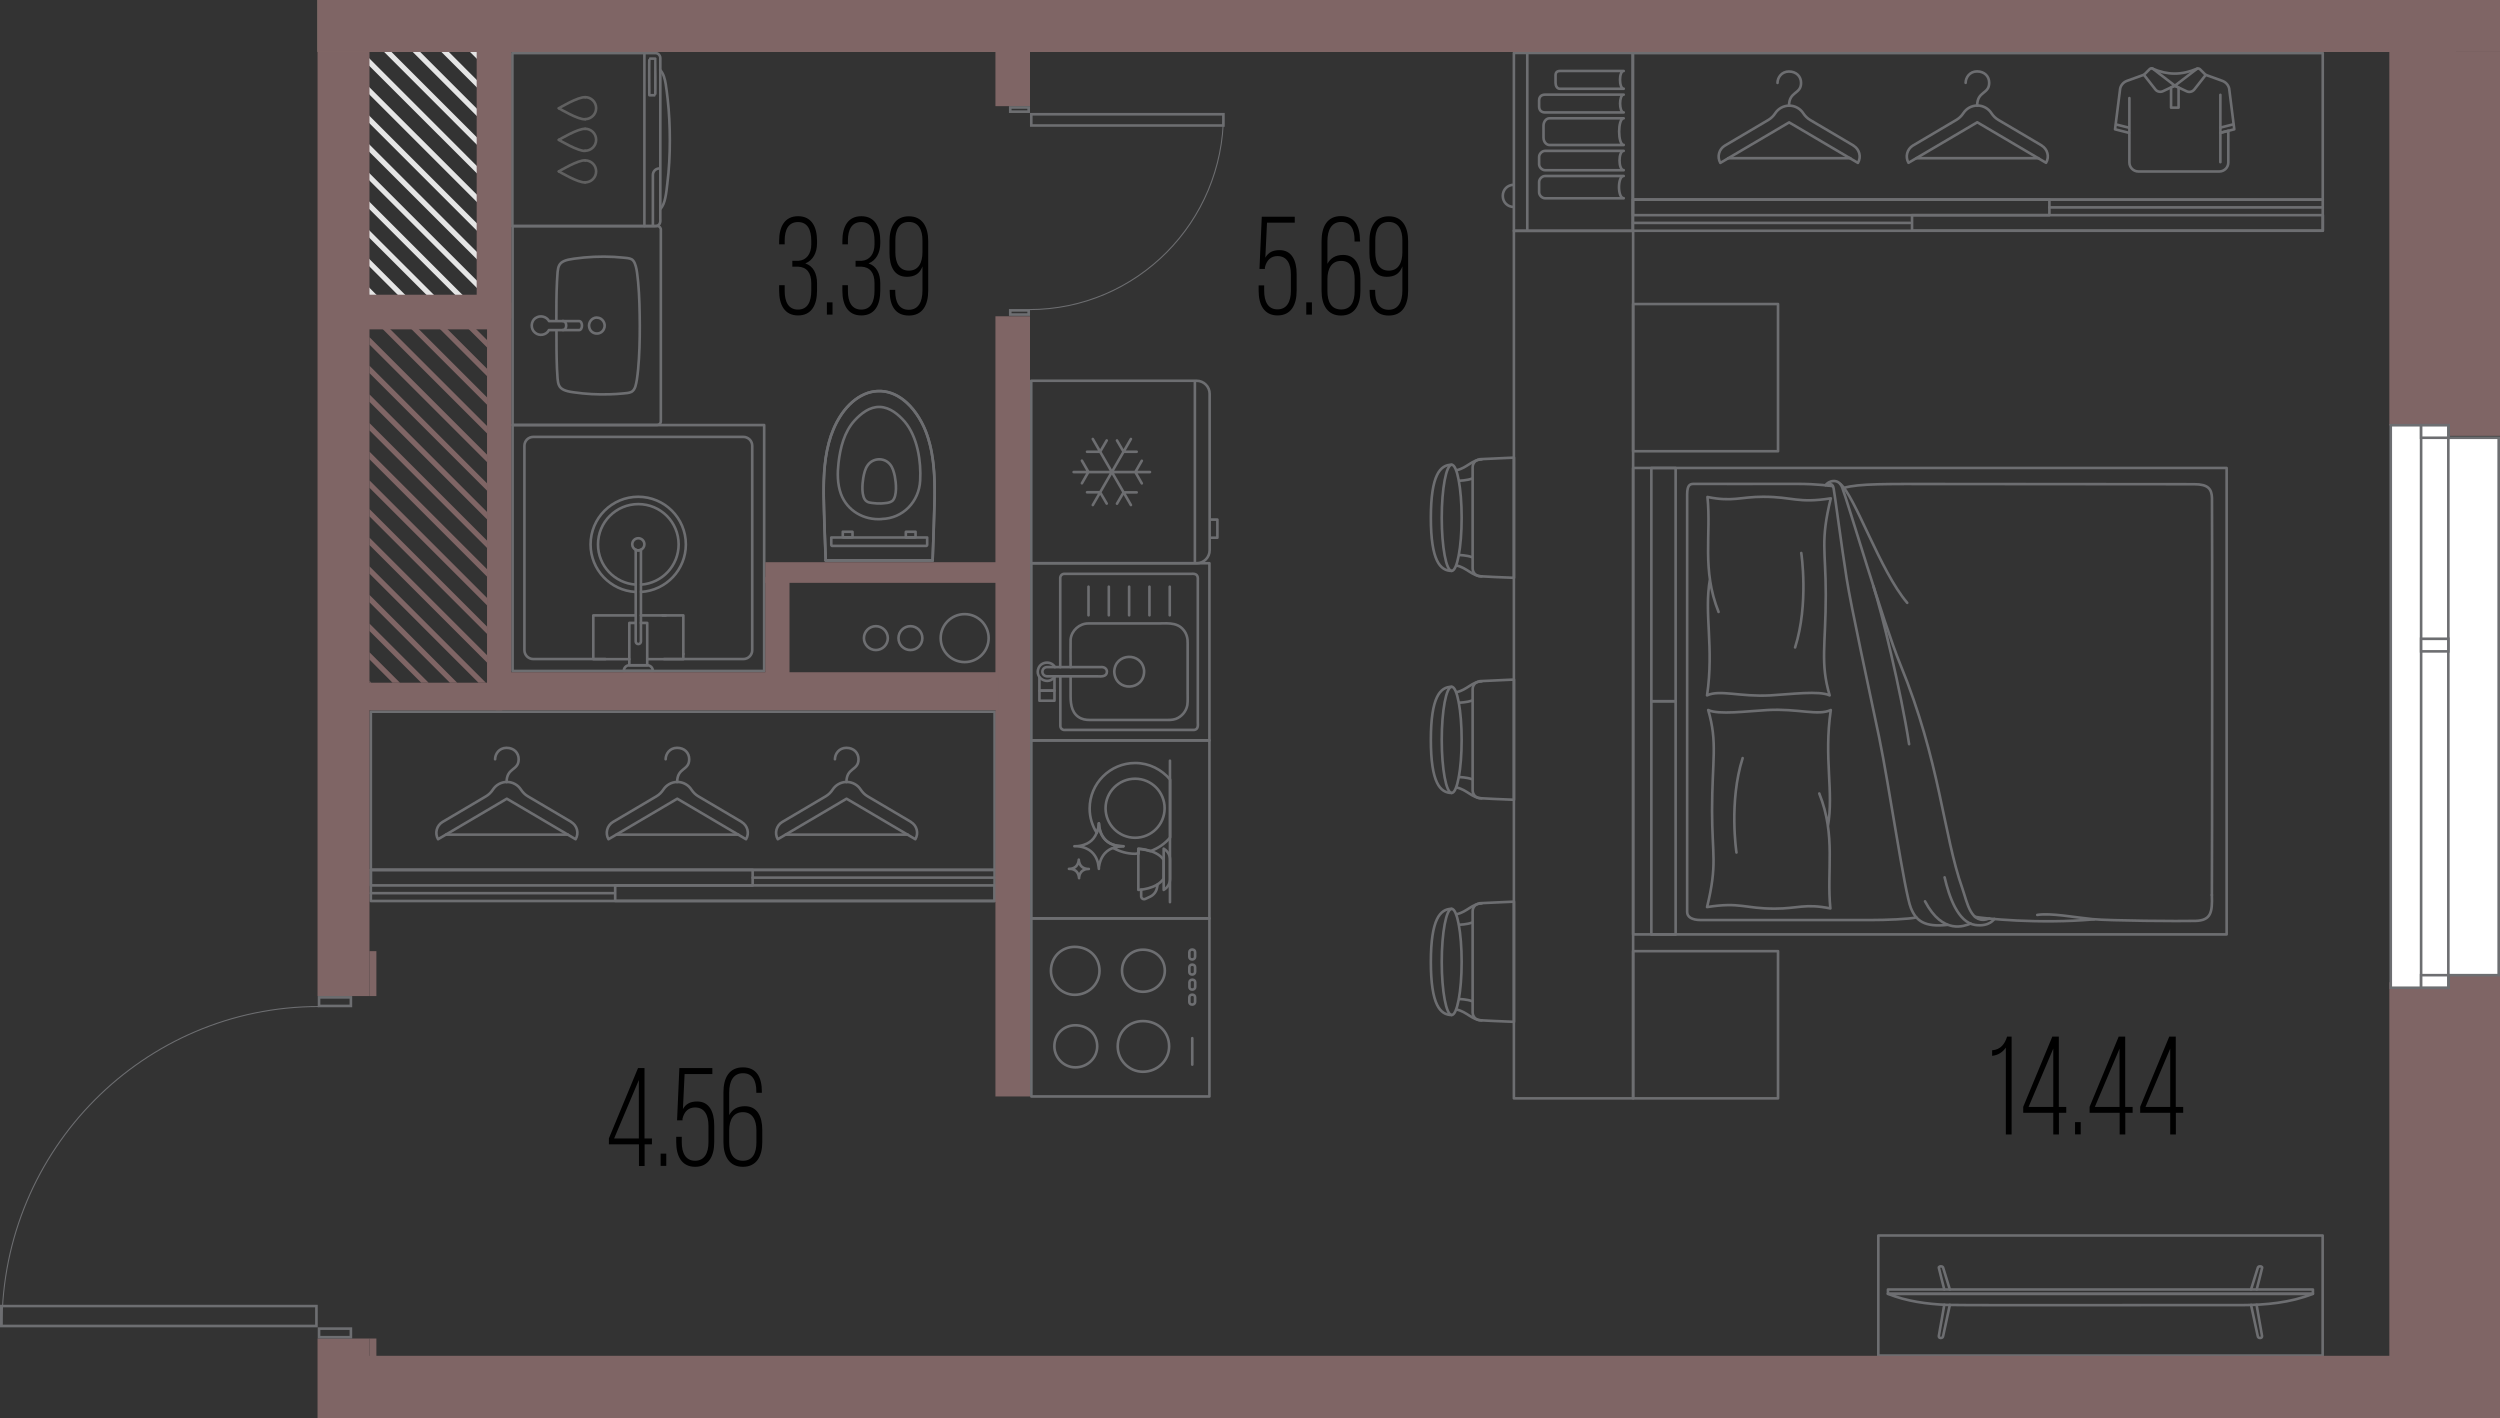 <?xml version="1.0" encoding="UTF-8"?><svg xmlns="http://www.w3.org/2000/svg" viewBox="0 0 238.79 135.45"><rect x="0" y="0" width="238.79" height="135.45" fill="#333333" stroke="none"/><defs><style>.cls-1,.cls-2{stroke-linecap:round;stroke-linejoin:round;stroke-width:.25px;}.cls-1,.cls-2,.cls-3{fill:none;}.cls-1,.cls-3{stroke:#6d6e71;}.cls-2{stroke:#606060;}.cls-4{fill:#fff;}.cls-5{fill:#7f6565;}.cls-6{fill:#e5e5e5;}.cls-7{fill:#6d6e71;}.cls-3{stroke-miterlimit:10;stroke-width:.1px;}.cls-8{fill:#84776d;}</style></defs><g id="_шахта_цвет"><polygon class="cls-5" points="35.29 65.03 35.29 65.21 35.46 65.21 35.29 65.03"/><polygon class="cls-5" points="35.29 62.3 35.29 63 37.49 65.21 38.2 65.21 35.29 62.3"/><polygon class="cls-5" points="35.29 59.56 35.29 60.27 40.23 65.21 40.94 65.21 35.29 59.56"/><polygon class="cls-5" points="35.29 56.82 35.29 57.53 42.97 65.21 43.67 65.21 35.29 56.82"/><polygon class="cls-5" points="35.29 54.09 35.29 54.79 45.7 65.21 46.41 65.21 35.29 54.09"/><polygon class="cls-5" points="35.29 51.35 35.29 52.06 46.52 63.29 46.52 62.58 35.29 51.35"/><polygon class="cls-5" points="35.29 48.62 35.29 49.32 46.52 60.55 46.52 59.85 35.29 48.62"/><polygon class="cls-5" points="35.29 45.88 35.29 46.59 46.52 57.82 46.52 57.11 35.29 45.88"/><polygon class="cls-5" points="35.29 43.14 35.29 43.85 46.52 55.08 46.52 54.37 35.29 43.14"/><polygon class="cls-5" points="35.29 40.41 35.29 41.11 46.52 52.34 46.52 51.64 35.29 40.41"/><polygon class="cls-5" points="35.29 37.67 35.29 38.38 46.52 49.61 46.52 48.9 35.29 37.67"/><polygon class="cls-5" points="35.29 34.93 35.29 35.64 46.52 46.87 46.52 46.17 35.29 34.93"/><polygon class="cls-5" points="35.29 32.2 35.29 32.91 46.52 44.14 46.52 43.43 35.29 32.2"/><polygon class="cls-5" points="36.92 31.09 36.21 31.09 46.52 41.4 46.52 40.69 36.92 31.09"/><polygon class="cls-5" points="39.65 31.09 38.95 31.09 46.52 38.66 46.52 37.96 39.65 31.09"/><polygon class="cls-5" points="42.39 31.09 41.68 31.09 46.52 35.93 46.52 35.22 42.39 31.09"/><polygon class="cls-5" points="45.13 31.09 44.42 31.09 46.52 33.19 46.52 32.48 45.13 31.09"/><polygon class="cls-6" points="34.13 26.33 34.13 27.04 35.45 28.35 36.15 28.35 34.13 26.33"/><polygon class="cls-6" points="34.13 23.59 34.13 24.3 38.18 28.35 38.89 28.35 34.13 23.59"/><polygon class="cls-6" points="34.13 20.86 34.13 21.57 40.92 28.35 41.63 28.35 34.13 20.86"/><polygon class="cls-6" points="34.13 18.12 34.13 18.83 43.66 28.35 44.36 28.35 34.13 18.12"/><polygon class="cls-6" points="34.13 15.39 34.13 16.09 46.39 28.35 47.1 28.35 34.13 15.39"/><polygon class="cls-6" points="34.13 12.65 34.13 13.36 47.68 26.9 47.68 26.19 34.13 12.65"/><polygon class="cls-6" points="34.13 9.91 34.13 10.62 47.68 24.17 47.68 23.46 34.13 9.91"/><polygon class="cls-6" points="34.13 7.18 34.13 7.88 47.68 21.43 47.68 20.72 34.13 7.18"/><polygon class="cls-6" points="34.49 4.79 34.13 4.79 34.13 5.15 47.68 18.69 47.68 17.99 34.49 4.79"/><polygon class="cls-6" points="37.22 4.79 36.52 4.79 47.68 15.96 47.68 15.25 37.22 4.79"/><polygon class="cls-6" points="39.96 4.79 39.25 4.79 47.68 13.22 47.68 12.51 39.96 4.79"/><polygon class="cls-6" points="42.7 4.79 41.99 4.79 47.68 10.49 47.68 9.78 42.7 4.79"/><polygon class="cls-6" points="45.43 4.79 44.72 4.79 47.68 7.75 47.68 7.04 45.43 4.79"/><polygon class="cls-6" points="47.68 5.01 47.68 4.79 47.46 4.79 47.68 5.01"/></g><g id="_водоотвод"><circle class="cls-1" cx="92.14" cy="60.95" r="2.29"/><circle class="cls-1" cx="86.96" cy="60.95" r="1.14"/><circle class="cls-1" cx="83.66" cy="60.95" r="1.14"/></g><g id="_мебель"><rect class="cls-1" x="155.99" y="44.7" width="56.69" height="44.55"/><rect class="cls-1" x="147.75" y="54.68" width="22.28" height="2.32" transform="translate(214.73 -103.05) rotate(90)"/><rect class="cls-1" x="147.75" y="76.96" width="22.28" height="2.32" transform="translate(237.01 -80.77) rotate(90)"/><path class="cls-1" d="M175.07,46.44s-1.4-.23-3.52-.22-9.39,0-9.72,0-.68,0-.68,1c0,1,0,39.44,0,39.89s.41.77,1.32.77,13.24,0,16.15,0c1.57,0,3.73-.09,4.41-.25"/><path class="cls-1" d="M174.63,46.38c.23-.25.42-.13.51.27s.79,5.77,1.24,8.58c.44,2.81,2.13,10.5,3.1,15.16.97,4.66,2.43,14.84,3.04,16.34.49,1.22,1.29,1.85,3.49,1.61"/><path class="cls-1" d="M183.87,86.09c1.72,3.27,3.83,2.33,4.35,2.13"/><path class="cls-1" d="M185.74,83.8c.43,1.82,1.26,4.31,2.93,4.55,1.37.19,1.82-.58,1.82-.58"/><path class="cls-1" d="M174.38,46.35c.2-.39,1.21-.75,1.57.19.57,1.46,3.93,12.95,5.55,16.9,3.83,9.34,4.09,16.2,5.95,21.46.44,1.25.79,3.52,2.57,2.83"/><path class="cls-1" d="M188.64,87.57c.72.15,6.14.72,11.38.24"/><path class="cls-1" d="M194.59,87.39c1.29-.21,3.59.24,5.26.4,1.67.16,8.42.21,9.87.17,1.45-.05,1.61-.79,1.55-2.47"/><path class="cls-1" d="M211.27,85.49c.03-1.96.04-37.07.01-37.92s-.34-1.32-1.7-1.32c-.9,0-14.66-.02-24.33-.02-4.99,0-7.71-.05-9.12.37"/><path class="cls-1" d="M175.77,46.22c1.41,1.12,3.79,8.29,6.4,11.36"/><path class="cls-1" d="M178.94,55.99c.76,2.34,2.64,10.05,3.41,15.09"/><path class="cls-1" d="M163.33,55.31c-.59,3.32.4,6.46-.28,11.11,1.21-.57,3.18.16,6.05,0,1.96-.11,4.69-.47,5.66,0-.92-3.13-.37-4.76-.37-9.64,0-4.22-.53-5.07.48-9.18-3.18.5-3.57-.15-6.47-.15-2.18,0-2.89.51-5.31.02.37,3.6-.56,6.92,1.06,10.98"/><path class="cls-1" d="M172.05,52.82s.74,4.85-.59,9.02"/><path class="cls-1" d="M174.59,78.93c.59-3.32-.4-6.46.28-11.11-1.21.57-3.18-.16-6.05,0-1.96.11-4.69.47-5.66,0,.92,3.13.37,4.76.37,9.64,0,4.22.53,5.07-.48,9.18,3.18-.5,3.57.15,6.47.15,2.18,0,2.89-.51,5.31-.02-.37-3.6.56-6.92-1.06-10.98"/><path class="cls-1" d="M165.86,81.43s-.74-4.85.59-9.02"/><rect class="cls-1" x="155.99" y="29.05" width="13.84" height="14.06" transform="translate(325.82 72.15) rotate(180)"/><rect class="cls-1" x="155.99" y="90.85" width="13.84" height="14.06" transform="translate(325.82 195.76) rotate(-180)"/><polygon class="cls-1" points="155.99 79.49 155.99 77.29 155.99 49.67 155.99 47.16 155.99 22.05 144.6 22.05 144.6 47.16 144.6 49.67 144.6 77.29 144.6 79.49 144.6 104.91 155.99 104.91 155.99 79.49"/><ellipse class="cls-1" cx="138.66" cy="49.46" rx=".95" ry="5.07"/><path class="cls-1" d="M138.66,54.53c-1.1,0-1.99-.97-1.99-5.07,0-4.1.89-5.07,1.99-5.07"/><path class="cls-1" d="M141.52,55.05c-.93-.04-1.39-.81-2.38-1.03"/><path class="cls-1" d="M139.37,53.01s.77.03,1.2.2"/><path class="cls-1" d="M141.52,43.88c-.93.04-1.39.81-2.38,1.03"/><path class="cls-1" d="M139.37,45.92s.77-.03,1.2-.2"/><path class="cls-1" d="M141.35,43.88c-.39.02-.69.35-.69.76v2.72s0,4.2,0,4.2v2.72c0,.4.3.74.69.76.68.04,1.84.1,3.26.15v-11.48c-1.42.06-2.58.11-3.26.15Z"/><ellipse class="cls-1" cx="138.66" cy="70.67" rx=".95" ry="5.07"/><path class="cls-1" d="M138.66,75.74c-1.1,0-1.99-.97-1.99-5.07,0-4.1.89-5.07,1.99-5.07"/><path class="cls-1" d="M141.52,76.25c-.93-.04-1.39-.81-2.38-1.03"/><path class="cls-1" d="M139.37,74.22s.77.03,1.2.2"/><path class="cls-1" d="M141.52,65.08c-.93.04-1.39.81-2.38,1.03"/><path class="cls-1" d="M139.37,67.12s.77-.03,1.2-.2"/><path class="cls-1" d="M141.35,65.08c-.39.02-.69.35-.69.76v2.72s0,4.2,0,4.2v2.72c0,.4.3.74.69.76.68.04,1.84.1,3.26.15v-11.48c-1.42.06-2.58.11-3.26.15Z"/><ellipse class="cls-1" cx="138.66" cy="91.88" rx=".95" ry="5.07"/><path class="cls-1" d="M138.66,96.95c-1.1,0-1.99-.97-1.99-5.07,0-4.1.89-5.07,1.99-5.07"/><path class="cls-1" d="M141.52,97.46c-.93-.04-1.39-.81-2.38-1.03"/><path class="cls-1" d="M139.37,95.42s.77.03,1.2.2"/><path class="cls-1" d="M141.52,86.29c-.93.04-1.39.81-2.38,1.03"/><path class="cls-1" d="M139.37,88.33s.77-.03,1.2-.2"/><path class="cls-1" d="M141.35,86.29c-.39.02-.69.35-.69.76v2.72s0,4.2,0,4.2v2.72c0,.4.3.74.69.76.68.04,1.84.1,3.26.15v-11.48c-1.42.06-2.58.11-3.26.15Z"/><path class="cls-1" d="M114.13,53.8v-17.43s0,17.43,0,17.43ZM114.3,36.37c.68,0,1.24.56,1.24,1.24v14.95c0,.68-.56,1.24-1.24,1.24h-15.8s0-17.43,0-17.43h15.8ZM115.58,49.63h.7s0,1.73,0,1.73h-.7M109.84,45.09h-7.29M103.34,44l.62,1.08-.62,1.08M109.06,46.17l-.62-1.08.62-1.08M108.02,48.24l-3.64-6.31M105.71,42.07l-.63,1.08h-1.25M106.69,48.11l.63-1.08h1.25M104.38,48.24l3.64-6.31M108.57,43.15h-1.25s-.63-1.08-.63-1.08M103.83,47.02h1.25s.63,1.08.63,1.08"/><path class="cls-1" d="M115.52,87.72h-17.01s0,17.01,0,17.01h17.01s0-17.01,0-17.01ZM102.71,97.93c1.18,0,2.09.82,2.09,2.01,0,1.1-.91,2.01-2.09,2.01-1.09,0-2-.91-2-2.01,0-1.19.91-2.01,2-2.01ZM109.17,90.71c1.18,0,2.09.82,2.09,2.01,0,1.1-.91,2.01-2.09,2.01-1.09,0-2-.91-2-2.01,0-1.19.91-2.01,2-2.01ZM102.65,90.44c1.34,0,2.37.94,2.37,2.29,0,1.25-1.03,2.29-2.37,2.29-1.24,0-2.27-1.04-2.27-2.29,0-1.35,1.03-2.29,2.27-2.29ZM109.16,97.53c1.42,0,2.51.99,2.51,2.42,0,1.32-1.09,2.42-2.51,2.42-1.31,0-2.4-1.1-2.4-2.42,0-1.43,1.09-2.42,2.4-2.42Z"/><rect class="cls-1" x="113.41" y="90.9" width=".94" height=".55" rx=".24" ry=".24" transform="translate(205.05 -22.71) rotate(90)"/><rect class="cls-1" x="113.41" y="92.34" width=".94" height=".55" rx=".24" ry=".24" transform="translate(206.49 -21.27) rotate(90)"/><rect class="cls-1" x="113.41" y="93.77" width=".94" height=".55" rx=".24" ry=".24" transform="translate(207.93 -19.83) rotate(90)"/><rect class="cls-1" x="113.41" y="95.21" width=".94" height=".55" rx=".24" ry=".24" transform="translate(209.36 -18.4) rotate(90)"/><line class="cls-1" x1="113.88" y1="99.16" x2="113.88" y2="101.69"/><rect class="cls-1" x="98.51" y="70.73" width="17.01" height="17.01" transform="translate(186.25 -27.79) rotate(90)"/><circle class="cls-1" cx="108.42" cy="77.2" r="2.82"/><path class="cls-1" d="M104,83s0,0,0,0c0,0,0,0-.01,0-.01,0-.02,0-.03,0-.05,0-.09,0-.14.01-.09,0-.18.03-.26.07-.14.06-.25.15-.33.27-.09.12-.14.27-.16.43,0,.02,0,.04,0,.06,0,.02,0,.03,0,.04,0,0,0,0,0,0,0,0-.02-.14-.03-.21-.03-.11-.07-.22-.13-.31-.08-.13-.19-.22-.34-.29-.11-.05-.22-.08-.35-.08-.02,0-.04,0-.06,0-.02,0-.04,0-.06,0,0,0,0,0,0,0,0,0,0,0,0,0,0,0,0,0,0,0,0,0,0,0,0,0,.01,0,.03,0,.04,0h0c.13,0,.24-.02.34-.06.15-.05.26-.13.35-.24.12-.15.19-.34.21-.55,0,0,0,0,0-.01,0,0,0-.02,0-.02,0,0,0,0,0,0,0,0,0,0,0,0,0,.11.02.2.05.29.03.1.08.2.14.28.13.16.3.26.52.3.05,0,.1.01.15.02.02,0,.05,0,.07,0,0,0,.01,0,.02,0,0,0,0,0,0,0Z"/><line class="cls-1" x1="111.75" y1="72.66" x2="111.75" y2="86.17"/><path class="cls-1" d="M108.73,81.51c-.11,0-.2.04-.31.04-.76,0-1.46-.21-2.08-.55.17-.06.34-.12.52-.14.11-.01.23-.02.34-.03.03,0,.06,0,.08,0,.02,0,.03,0,.03,0,0,0,0,0,0,0,0,0,0,0,0,0-.01,0-.03,0-.05,0-.06,0-.11,0-.17-.01-.12,0-.25-.02-.37-.04-.55-.09-.98-.34-1.28-.73-.15-.2-.27-.42-.35-.68-.07-.21-.11-.44-.12-.7,0,0,0-.01,0-.02,0,0,0,0-.01,0,0,0,0,.04,0,.06,0,0,0,.02,0,.03-.02.29-.09.56-.2.81-.43-.67-.68-1.47-.68-2.32,0-2.4,1.95-4.35,4.35-4.35,1.35,0,2.54.63,3.34,1.59v5.52c-.5.6-1.16,1.05-1.9,1.31-.59-.19-1.12-.21-1.12-.21v.45Z"/><path class="cls-1" d="M104.89,82.49c-.06-.27-.17-.53-.31-.75-.2-.31-.48-.55-.82-.7-.26-.12-.54-.18-.86-.21-.05,0-.1,0-.14,0-.04,0-.09,0-.14,0,0,0,0,0,0,0,0,0,0,0,0,0,0,0,0,0,0,0,0,0,0,0,0,0,.03,0,.07,0,.11,0h0c.31,0,.58-.06.84-.15.36-.12.65-.32.87-.59.13-.16.23-.35.31-.54.1-.25.18-.51.2-.81,0,0,0-.02,0-.03,0-.02,0-.06,0-.06,0,0,.01,0,.01,0,0,0,0,0,0,.02.01.26.05.49.12.7.08.26.2.49.35.68.31.39.74.64,1.28.73.12.02.25.03.37.04.06,0,.11,0,.17.01.02,0,.03,0,.05,0,0,0,0,0,0,0,0,0,0,0,0,0,0,0-.01,0-.03,0-.03,0-.06,0-.08,0-.11,0-.23.01-.34.03-.18.02-.35.08-.52.14-.04.02-.08.02-.13.03-.34.15-.62.37-.82.66-.21.3-.34.65-.4,1.04,0,.05-.01.1-.02.15,0,.04,0,.07,0,.11,0,0,0,0,0,0,0,0-.04-.34-.08-.51Z"/><path class="cls-1" d="M108.73,81.51v-.45s.53.02,1.12.21c.48.15,1,.41,1.3.87v1.77c-.66,1.03-2.42,1.09-2.42,1.09v-3.49Z"/><path class="cls-1" d="M111.15,83.92v-1.77s0-1.09,0-1.09l.1.07c.32.22.51.59.51.98v1.84c0,.39-.19.76-.51.98l-.1.07v-1.09Z"/><path class="cls-1" d="M109,84.98v.63c0,.2.21.34.4.25l.45-.21c.36-.17.61-.5.67-.89l.05-.28"/><rect class="cls-1" x="98.51" y="53.8" width="17.01" height="16.92"/><g id="AG-DETAILS"><g id="POLYLINE"><path class="cls-1" d="M106.43,64.16c.05-1.82,2.66-1.92,2.85-.11.07,1.96-2.77,2.07-2.85.11Z"/></g></g><g id="POLYLINE-2"><line class="cls-1" x1="107.85" y1="58.77" x2="107.85" y2="56.04"/></g><g id="POLYLINE-3"><line class="cls-1" x1="103.97" y1="58.77" x2="103.97" y2="56.04"/></g><g id="POLYLINE-4"><line class="cls-1" x1="105.91" y1="58.77" x2="105.91" y2="56.04"/></g><g id="POLYLINE-5"><line class="cls-1" x1="109.79" y1="58.77" x2="109.79" y2="56.04"/></g><g id="POLYLINE-6"><line class="cls-1" x1="111.73" y1="58.77" x2="111.73" y2="56.04"/></g><g id="POLYLINE-7"><path class="cls-1" d="M105.73,64.16c0-.33-.31-.48-.61-.44-.58,0-4.87,0-5.05,0-.61-.04-.7.8-.09.88.81,0,3.97,0,4.85,0,.35.02.89.05.9-.44Z"/></g><g id="POLYLINE-8"><path class="cls-1" d="M100.76,64.6c-.58.95-2.01.2-1.55-.82.28-.62,1.23-.66,1.55-.06"/></g><g id="POLYLINE-9"><path class="cls-1" d="M102.26,63.72c0-.89-.02-1.74,0-2.64.08-.86.86-1.55,1.72-1.53.43,0,.86,0,1.29,0,.84,0,1.68,0,2.52,0,.84,0,1.69,0,2.53,0,.94.03,2.08-.22,2.74.64.29.35.4.82.38,1.27,0,.69,0,1.37,0,2.06,0,.85,0,1.7,0,2.56-.01.43.03.85-.03,1.27-.11.6-.54,1.11-1.11,1.32-.35.12-.73.1-1.09.1-.71,0-1.42,0-2.13,0-1.57,0-3.13,0-4.7,0-.39,0-.76.01-1.12-.15-.84-.37-1-1.25-1-2.1,0-.64,0-1.27,0-1.9"/></g><g id="POLYLINE-10"><path class="cls-1" d="M101.28,64.61c0,1.13,0,2.25,0,3.39,0,.45,0,.89,0,1.34,0,.24.22.42.45.38,4.11,0,8.23,0,12.34,0,.38-.05.36-.43.34-.73,0-.35,0-13.27,0-13.57.04-.48-.14-.65-.63-.61-.39,0-.79,0-1.18,0-1.38,0-2.77,0-4.15,0-1.49,0-2.98,0-4.47,0-.77,0-1.54,0-2.31,0-.24,0-.4.18-.4.41,0,.26,0,8.33,0,8.5"/></g><rect class="cls-1" x="99.28" y="65.97" width="1.44" height=".96"/><polyline class="cls-1" points="100.72 64.7 100.72 65.97 99.28 65.97 99.28 64.7"/><g id="POLYLINE-11"><line class="cls-1" x1="89.08" y1="53.53" x2="78.87" y2="53.53"/></g><g id="POLYLINE-12"><path class="cls-1" d="M84.17,48.09c.37-.04.79-.02,1.09-.27.45-.47.33-1.72.21-2.33-.09-.41-.2-.84-.47-1.15-.56-.67-1.64-.61-2.13.11-.24.34-.34.78-.41,1.18-.1.59-.22,1.87.31,2.25.15.11.34.14.52.16.3.04.59.06.89.05Z"/></g><g id="POLYLINE-13"><path class="cls-1" d="M84.22,49.57c2.03-.05,3.56-1.65,3.67-3.66.11-1.84-.26-4.19-1.47-5.63-.61-.7-1.41-1.37-2.37-1.41-.97-.04-1.79.61-2.42,1.29-1,1.1-1.37,2.61-1.54,4.06-.11.98-.11,2.01.23,2.95.6,1.63,2.2,2.53,3.9,2.41Z"/></g><g id="POLYLINE-14"><path class="cls-1" d="M89.08,53.53c.07-2.02.15-4.05.19-6.07.02-1.9-.06-3.85-.64-5.67-.73-2.42-2.91-5.14-5.72-4.27-1.81.63-2.96,2.4-3.55,4.14-.62,1.85-.7,3.82-.68,5.76.04,2.03.12,4.08.19,6.1,3.4.02,6.81,0,10.21,0Z"/></g><g id="POLYLINE-15"><path class="cls-1" d="M89.08,53.53c.06-1.92.15-3.84.19-5.76.04-2.38-.04-4.86-1.05-7.05-2.44-5.09-7.13-4.1-8.85.89-.6,1.77-.71,3.67-.7,5.52.02,2.13.13,4.26.2,6.39"/></g><g id="POLYLINE-16"><line class="cls-1" x1="78.87" y1="53.53" x2="89.08" y2="53.53"/></g><path class="cls-1" d="M79.46,52.14h9.03s.07-.03.07-.08v-.72s-9.16,0-9.16,0v.72s.03.08.07.08Z"/><g id="POLYLINE-17"><path class="cls-1" d="M80.5,50.79c.3,0,.61,0,.91,0,.02,0,.01,0,.02.02,0,.12,0,.25,0,.38,0,.03.01.12,0,.14-.02.02-.13,0-.16,0h-.73s-.03,0-.04-.01c0-.18,0-.36,0-.53Z"/></g><g id="POLYLINE-18"><path class="cls-1" d="M87.45,50.79c-.3,0-.61,0-.91,0-.02,0-.01,0-.02.02,0,.12,0,.25,0,.38,0,.03-.01.12,0,.14.02.02.13,0,.16,0h.73s.03,0,.04-.01c0-.18,0-.36,0-.53Z"/></g><rect class="cls-1" x="155.98" y="19.07" width="65.88" height="2.97"/><rect class="cls-1" x="155.98" y="5.07" width="65.88" height="14"/><path class="cls-1" d="M195.75,19.81h26.11s-26.11,0-26.11,0Z"/><path class="cls-1" d="M155.98,21.29h26.47s-26.47,0-26.47,0Z"/><rect class="cls-1" x="182.63" y="20.55" width="39.24" height="1.48"/><rect class="cls-1" x="155.98" y="19.07" width="39.77" height="1.48"/><path class="cls-1" d="M203.39,9.37v6.15c0,.47.38.86.86.86h7.73c.47,0,.86-.38.86-.86v-3.03s-.75.19-.75.19"/><path class="cls-1" d="M210.68,7.15l1.58.57c.33.12.58.39.66.73l.49,3.9-1.33.34"/><path class="cls-1" d="M204.75,7.15l-1.58.57c-.33.12-.58.39-.66.73l-.49,3.9,1.33.34"/><line class="cls-1" x1="212.08" y1="15.49" x2="212.08" y2="9.06"/><path class="cls-1" d="M209.83,6.58l-2.1,1.61,1.13.53c.25.12.55.05.73-.17l1.09-1.39-.55-.55c-.08-.08-.21-.09-.3-.02Z"/><path class="cls-1" d="M205.33,6.6l-.55.55,1.09,1.39c.17.22.47.29.73.17l1.13-.53-2.09-1.61c-.09-.07-.22-.06-.3.02Z"/><path class="cls-1" d="M205.58,6.55c1.46.63,2.75.65,4.3,0"/><polygon class="cls-1" points="208.09 10.28 207.37 10.28 207.37 8.35 207.73 8.19 208.09 8.36 208.09 10.28"/><line class="cls-1" x1="213.26" y1="11.89" x2="212.08" y2="12.19"/><line class="cls-1" x1="202.13" y1="11.89" x2="203.32" y2="12.19"/><path class="cls-1" d="M169.78,7.92c0-.5.38-1.09,1.09-1.09s1.16.47,1.16,1.09c0,1.1-1.15.78-1.15,2.18"/><path class="cls-1" d="M177.05,13.91l-4.15-2.45c-.27-.16-.49-.38-.66-.64-.28-.44-.78-.73-1.34-.73s-1.05.29-1.34.73c-.17.26-.39.48-.66.64l-4.15,2.45c-.57.34-.76,1.08-.43,1.65l6.57-3.87,6.57,3.87h0c.34-.57.15-1.31-.43-1.65Z"/><line class="cls-1" x1="176.73" y1="15.11" x2="165.08" y2="15.11"/><path class="cls-1" d="M187.75,7.91c0-.5.38-1.09,1.09-1.09s1.16.47,1.16,1.09c0,1.1-1.15.78-1.15,2.18"/><path class="cls-1" d="M195.02,13.9l-4.15-2.45c-.27-.16-.49-.38-.66-.64-.28-.44-.78-.73-1.34-.73s-1.05.29-1.34.73c-.17.26-.39.48-.66.64l-4.15,2.45c-.57.34-.76,1.08-.43,1.65l6.57-3.87,6.57,3.87h0c.34-.57.15-1.31-.43-1.65Z"/><line class="cls-1" x1="194.7" y1="15.11" x2="183.05" y2="15.11"/><path class="cls-1" d="M221.85,129.48h-42.44s0-11.47,0-11.47h42.44s0,11.47,0,11.47Z"/><g id="AG-DIGITAL"><g id="POLYLINE-20"><polygon class="cls-1" points="180.33 123.58 180.33 123.17 220.92 123.17 220.92 123.58 180.33 123.58"/></g><g id="POLYLINE-21"><path class="cls-1" d="M214.09,124.66c2.31-.01,4.67-.22,6.83-1.08-8.49,0-32.03,0-40.6,0,1.8.72,3.74.98,5.67,1.06,3.09.06,25,0,28.1.02Z"/></g><g id="POLYLINE-22"><path class="cls-1" d="M215.01,124.64c.21.97.41,1.92.62,2.88.02.1.03.22.14.26.14.06.31,0,.29-.18-.07-.47-.17-.94-.25-1.42-.09-.52-.18-1.03-.27-1.55"/></g><g id="POLYLINE-23"><path class="cls-1" d="M215.01,123.17c.21-.67.41-1.32.62-1.99.02-.07.03-.17.14-.21.14-.04.33,0,.3.13-.16.69-.35,1.38-.52,2.07"/></g><g id="POLYLINE-24"><path class="cls-1" d="M186.24,123.17c-.2-.67-.41-1.32-.61-1.99-.02-.07-.03-.17-.14-.21-.14-.04-.33,0-.3.13.16.69.35,1.38.52,2.07"/></g><g id="POLYLINE-25"><path class="cls-1" d="M186.24,124.64c-.21.97-.41,1.92-.62,2.88-.02.1-.03.22-.14.26-.14.06-.31,0-.29-.18.07-.47.17-.94.25-1.42.09-.52.18-1.03.27-1.55"/></g></g><path class="cls-1" d="M155.09,18.94h-7.51c-.28,0-.57-.28-.57-.57v-.99c0-.28.28-.57.57-.57h7.51c-.6,0-.6,2.12,0,2.12ZM155.09,16.26h-7.51c-.28,0-.57-.28-.57-.57v-.71c0-.28.28-.57.57-.57h7.51c-.53,0-.53,1.84,0,1.84ZM155.09,13.85h-7.09c-.28,0-.57-.28-.57-.71v-1.13c0-.42.28-.71.57-.71h7.09c-.58,0-.58,2.54,0,2.54ZM155.09,10.74h-7.51c-.28,0-.57-.14-.57-.57v-.57c0-.42.28-.56.57-.56h7.51c-.46,0-.46,1.7,0,1.7ZM155.09,8.48h-6.09c-.28,0-.42-.28-.42-.57v-.71c0-.28.14-.42.42-.42h6.09c-.47,0-.47,1.69,0,1.69ZM144.6,22.05V5.06s1.28,0,1.28,0v16.99s-1.28,0-1.28,0ZM145.88,22.05V5.06s10.06,0,10.06,0v16.99s-10.06,0-10.06,0ZM144.6,17.65c-.61,0-1.06.46-1.06,1.06,0,.61.46,1.06,1.06,1.06v-2.13Z"/><rect class="cls-1" x="35.42" y="83.09" width="59.58" height="2.97"/><rect class="cls-1" x="35.42" y="67.98" width="59.58" height="15.11"/><path class="cls-1" d="M71.89,83.83h23.11s-23.11,0-23.11,0Z"/><path class="cls-1" d="M35.42,85.31h23.18s-23.18,0-23.18,0Z"/><rect class="cls-1" x="58.76" y="84.57" width="36.24" height="1.48"/><rect class="cls-1" x="35.42" y="83.09" width="36.47" height="1.48"/><path class="cls-1" d="M47.29,72.52c0-.5.38-1.09,1.09-1.09s1.16.47,1.16,1.09c0,1.1-1.15.78-1.15,2.18"/><path class="cls-1" d="M54.57,78.51l-4.15-2.45c-.27-.16-.49-.38-.66-.64-.28-.44-.78-.73-1.34-.73s-1.05.29-1.34.73c-.17.26-.39.48-.66.64l-4.15,2.45c-.57.34-.76,1.08-.43,1.65l6.57-3.87,6.57,3.87h0c.34-.57.15-1.31-.43-1.65Z"/><line class="cls-1" x1="54.24" y1="79.72" x2="42.59" y2="79.72"/><path class="cls-1" d="M63.58,72.52c0-.5.38-1.09,1.09-1.09s1.16.47,1.16,1.09c0,1.1-1.15.78-1.15,2.18"/><path class="cls-1" d="M70.85,78.51l-4.15-2.45c-.27-.16-.49-.38-.66-.64-.28-.44-.78-.73-1.34-.73s-1.05.29-1.34.73c-.17.26-.39.48-.66.64l-4.15,2.45c-.57.34-.76,1.08-.43,1.65l6.57-3.87,6.57,3.87h0c.34-.57.15-1.31-.43-1.65Z"/><line class="cls-1" x1="70.52" y1="79.72" x2="58.88" y2="79.72"/><path class="cls-1" d="M79.75,72.52c0-.5.38-1.09,1.09-1.09s1.16.47,1.16,1.09c0,1.1-1.15.78-1.15,2.18"/><path class="cls-1" d="M87.02,78.51l-4.15-2.45c-.27-.16-.49-.38-.66-.64-.28-.44-.78-.73-1.34-.73s-1.05.29-1.34.73c-.17.26-.39.48-.66.64l-4.15,2.45c-.57.34-.76,1.08-.43,1.65l6.57-3.87,6.57,3.87h0c.34-.57.15-1.31-.43-1.65Z"/><line class="cls-1" x1="86.7" y1="79.72" x2="75.05" y2="79.72"/><g id="AG-FIXTURE"><g id="POLYLINE-26"><path class="cls-1" d="M63.07,19.96c0-3.96,0-7.93,0-11.89,0-.57,0-1.14,0-1.71,0-.27,0-.54,0-.81,0-.28-.24-.51-.52-.48-2.5,0-7.46,0-7.46,0,0,0-3.25,0-6.15,0v16.53c.29,0,1.11,0,1.39,0,1.28,0-.34,0,.94,0,2.56,0,5.12,0,7.67,0,1.23,0,2.37,0,3.61,0,.43,0,.56-.29.52-.68,0-.32,0-.64,0-.95Z"/></g><g id="POLYLINE-27"><line class="cls-1" x1="61.55" y1="5.07" x2="61.55" y2="21.59"/></g><g id="POLYLINE-28"><path class="cls-1" d="M63.07,19.96c.27-.27.39-.68.47-1.04.1-.45.15-.92.2-1.38.17-1.36.24-2.73.24-4.11,0-1.33-.06-2.67-.21-3.99-.05-.46-.11-.93-.18-1.39-.08-.47-.19-1-.53-1.36"/></g></g><path class="cls-1" d="M62.98,16.09c-.34,0-.62.28-.62.62v4.84"/><path class="cls-1" d="M62.02,9.09s-.03-3.49.01-3.49c0,0,.55,0,.55,0,0,0,.01,0,.01.01-.01.02.03,3.49-.01,3.49,0,0-.55,0-.55,0,0,0-.01,0-.01-.01Z"/><path class="cls-2" d="M55.89,17.42c.58,0,1.05-.47,1.05-1.05s-.47-1.05-1.05-1.05"/><path class="cls-2" d="M53.38,16.37s1.88,1.13,2.52,1.05"/><path class="cls-2" d="M53.38,16.37s1.88-1.13,2.52-1.05"/><path class="cls-2" d="M55.89,14.4c.58,0,1.05-.47,1.05-1.05s-.47-1.05-1.05-1.05"/><path class="cls-2" d="M53.38,13.36s1.88,1.13,2.52,1.05"/><path class="cls-2" d="M53.38,13.36s1.88-1.13,2.52-1.05"/><path class="cls-2" d="M55.89,11.38c.58,0,1.05-.47,1.05-1.05s-.47-1.05-1.05-1.05"/><path class="cls-2" d="M53.38,10.34s1.88,1.13,2.52,1.05"/><path class="cls-2" d="M53.38,10.34s1.88-1.13,2.52-1.05"/><rect class="cls-1" x="48.96" y="40.6" width="24.03" height="23.49"/><path class="cls-1" d="M63.43,62.95h7.57c.47,0,.85-.38.85-.85v-19.52c0-.47-.38-.85-.85-.85h-20.06c-.47,0-.85.38-.85.85v19.52c0,.47.38.85.85.85h6.88"/><polyline class="cls-1" points="61.22 59.5 61.82 59.5 61.82 63.55 60.11 63.55 60.11 59.5 60.72 59.5"/><path class="cls-1" d="M61.24,55.84c2-.14,3.58-1.8,3.58-3.84h0c0-2.13-1.72-3.85-3.85-3.85h0c-2.13,0-3.85,1.72-3.85,3.85h0c0,2.04,1.59,3.71,3.6,3.84"/><path class="cls-1" d="M61.23,56.54c2.39-.14,4.28-2.12,4.28-4.54h0c0-2.51-2.03-4.55-4.55-4.55h0c-2.51,0-4.55,2.03-4.55,4.55h0c0,2.43,1.9,4.41,4.29,4.54"/><path class="cls-1" d="M59.57,63.55h2.79c0,.3-.24.54-.54.54h-1.7c-.3,0-.54-.24-.54-.54h0Z" transform="translate(121.94 127.63) rotate(180)"/><polyline class="cls-1" points="60.11 62.96 56.67 62.96 56.67 58.78 60.72 58.78"/><polyline class="cls-1" points="65.27 62.47 65.27 62.96 61.82 62.96"/><polyline class="cls-1" points="63.28 58.78 65.27 58.78 65.27 62.47"/><line class="cls-1" x1="61.22" y1="58.78" x2="63.59" y2="58.78"/><path class="cls-1" d="M60.72,52.51v8.76c0,.14.11.25.25.25s.25-.11.25-.25v-8.76c-.08.04-.16.06-.25.06s-.18-.02-.25-.06Z"/><path class="cls-1" d="M60.72,52.51c.08.04.16.06.25.06s.18-.02.25-.06c.19-.09.33-.29.33-.52,0-.32-.26-.58-.58-.58s-.58.26-.58.58c0,.23.13.42.33.52Z"/><g id="AG-DETAILS-2"><g id="POLYLINE-29"><path class="cls-1" d="M57.01,30.33c-.48-.01-.86.5-.72.97.18.69,1.12.76,1.4.11.23-.48-.16-1.09-.68-1.07Z"/></g></g><g id="AG-FIXTURE-2"><g id="POLYLINE-30"><path class="cls-1" d="M53.14,30.62c0-1.24,0-2.48.06-3.71.1-1.5-.05-1.98,1.62-2.2,1.27-.18,2.56-.24,3.85-.17.29.02.58.04.87.07.27.03.55.03.8.16.5.31.53,1.6.61,2.16.13,1.38.15,2.77.16,4.16,0,1.4-.03,2.8-.16,4.19-.03.33-.07.66-.12.99-.08.41-.13.93-.51,1.16-.25.12-.53.12-.79.15-.42.04-.84.07-1.26.08-1.17.04-2.34-.02-3.49-.19-1.67-.22-1.47-.75-1.58-2.24-.05-1.21-.05-2.43-.05-3.64"/></g><g id="POLYLINE-31"><path class="cls-1" d="M48.96,40.59v-19s2.55,0,2.87,0c1.29,0,2.58,0,3.86,0,1.35,0,2.7,0,4.05,0,.51,0,2.21,0,2.72,0,.11,0,.23,0,.34,0,.19,0,.34.19.32.38,0,3.26,0,8.52,0,11.78,0,1.05,0,2.09,0,3.14,0,.46,0,2.71,0,3.17,0,.13.02.28-.07.39-.09.13-.25.15-.39.14-.23,0-.47,0-.7,0-.64,0-2.46,0-3.1,0-2.79,0-9.9,0-9.9,0Z"/></g></g><path class="cls-1" d="M51.16,30.37c-.47.31-.5,1.06-.05,1.41.4.35,1.08.23,1.32-.25h2.88c.37,0,.37-.86,0-.86h-2.87c-.24-.45-.87-.59-1.28-.29Z"/><path class="cls-1" d="M53.76,31.52c.43,0,.43-.86,0-.86"/></g><g id="_стены"><rect class="cls-5" x="30.33" width="4.96" height="95.14"/><rect class="cls-5" x="30.33" y="127.85" width="4.96" height="7.6"/><rect class="cls-8" x="30.33" width="203.83" height="4.96"/><rect class="cls-5" x="95.08" y="30.21" width="3.3" height="74.52"/><rect class="cls-5" x="95.08" y="3.8" width="3.3" height="6.34"/><rect class="cls-5" x="47.35" y="64.21" width="48.07" height="3.63"/><rect class="cls-5" x="73.1" y="53.7" width="22.91" height="1.97"/><rect class="cls-5" x="73.1" y="55.13" width="2.31" height="9.97"/><rect class="cls-5" x="34.58" y="28.15" width="13.1" height="3.31"/><rect class="cls-5" x="45.53" y="4.29" width="3.3" height="26.11"/><rect class="cls-5" x="46.52" y="28.92" width="2.31" height="38.44"/><rect class="cls-5" x="34.81" y="65.21" width="13.16" height="2.64"/><rect class="cls-5" x="35.29" y="90.85" width=".66" height="4.29"/><rect class="cls-5" x="35.29" y="127.85" width=".66" height="3.8"/><rect class="cls-5" x="33.83" y="129.5" width="204.96" height="5.95"/><rect class="cls-5" x="228.22" y="4.3" width="6.37" height="36.34"/><rect class="cls-5" x="228.22" y="93.82" width="6.37" height="41.63"/><rect class="cls-5" x="233.83" y="4.96" width="4.96" height="36.67"/><rect class="cls-5" x="233.83" y="93.16" width="4.96" height="42.29"/><rect class="cls-5" x="30.33" width="208.46" height="4.96"/></g><g id="_двери"><path class="cls-7" d="M98.13,10.39v.15h-1.51v-.15h1.51M98.38,10.14h-2.01v.65h2.01v-.65h0Z"/><path class="cls-7" d="M98.13,29.77v.15h-1.51v-.15h1.51M98.38,29.52h-2.01v.65h2.01v-.65h0Z"/><path class="cls-3" d="M98.32,29.57c10.24,0,18.54-8.36,18.54-18.66"/><path class="cls-7" d="M98.63,11.04h18.1v.82h-18.1v-.82M98.38,10.79v1.32h18.6s0-1.32,0-1.32h-18.6Z"/><path class="cls-7" d="M33.39,127.03v.57h-2.79v-.57h2.79M33.64,126.78h-3.29v1.07h3.29v-1.07h0Z"/><path class="cls-7" d="M33.39,95.39v.57h-2.79v-.57h2.79M33.64,95.14h-3.29v1.07h3.29v-1.07h0Z"/><path class="cls-3" d="M30.45,96.14c-16.71,0-30.26,13.64-30.26,30.45"/><path class="cls-7" d="M.25,124.87h29.85v1.66H.25v-1.66M0,124.62v2.16h30.35s0-2.15,0-2.15H0Z"/></g><g id="_площади"><path d="M191.59,100.06c-.3.44-.74.73-1.31.79v-.53c.83-.07,1.21-.61,1.43-1.31h.43v9.35h-.55v-8.29Z"/><path d="M196.66,106.29v2.07h-.54v-2.07h-2.87v-.57l2.78-6.71h.62v6.72h.71v.56h-.71ZM193.76,105.73h2.36v-5.57l-2.36,5.57Z"/><path d="M198.74,107.18v1.17h-.54v-1.17h.54Z"/><path d="M203,106.29v2.07h-.54v-2.07h-2.87v-.57l2.78-6.71h.62v6.72h.71v.56h-.71ZM200.09,105.73h2.36v-5.57l-2.36,5.57Z"/><path d="M207.83,106.29v2.07h-.54v-2.07h-2.87v-.57l2.78-6.71h.62v6.72h.71v.56h-.71ZM204.93,105.73h2.36v-5.57l-2.36,5.57Z"/><path d="M120.86,24.61c.29-.51.73-.72,1.36-.72,1.16,0,1.63.99,1.63,2.28v1.6c0,1.35-.54,2.36-1.82,2.36s-1.81-1.01-1.81-2.36v-.51h.53v.53c0,1,.36,1.76,1.27,1.76s1.28-.76,1.28-1.76v-1.57c0-1-.36-1.76-1.28-1.76-.61,0-1.03.37-1.2,1.07v.16h-.52l.22-4.99h3.15v.57h-2.65l-.16,3.33Z"/><path d="M125.31,28.88v1.17h-.54v-1.17h.54Z"/><path d="M129.91,22.96v.11h-.53v-.15c0-1-.35-1.72-1.27-1.72s-1.32.75-1.32,1.84v2.16c.28-.52.74-.85,1.5-.85,1.17,0,1.65.97,1.65,2.28v1.15c0,1.36-.56,2.36-1.85,2.36s-1.86-1-1.86-2.36v-4.75c0-1.4.55-2.39,1.86-2.39s1.81.96,1.81,2.32ZM126.79,26.67v1.13c0,1.03.37,1.76,1.31,1.76s1.29-.73,1.29-1.76v-1.13c0-1-.37-1.75-1.29-1.75s-1.31.75-1.31,1.75Z"/><path d="M134.5,23v4.75c0,1.39-.54,2.39-1.85,2.39s-1.83-.97-1.83-2.33v-.12h.53v.15c0,1.01.37,1.75,1.29,1.75s1.31-.75,1.31-1.85v-2.29c-.26.69-.74.99-1.49.99-1.18,0-1.66-.96-1.66-2.28v-1.13c0-1.37.56-2.37,1.85-2.37s1.85,1,1.85,2.37ZM131.36,22.96v1.13c0,1.01.37,1.76,1.29,1.76s1.3-.75,1.3-1.76v-1.13c0-1.01-.37-1.76-1.3-1.76s-1.29.75-1.29,1.76Z"/><path d="M78.04,23v.23c0,.92-.4,1.65-1.12,1.93.76.25,1.12.97,1.12,1.89v.72c0,1.36-.53,2.36-1.81,2.36s-1.81-1-1.81-2.36v-.53h.53v.56c0,1.01.35,1.77,1.27,1.77s1.27-.75,1.27-1.81v-.72c0-.97-.43-1.53-1.25-1.57h-.56v-.56h.59c.76-.05,1.22-.67,1.22-1.56v-.33c0-1.07-.35-1.81-1.27-1.81s-1.27.75-1.27,1.76v.37h-.53v-.33c0-1.36.53-2.36,1.81-2.36s1.81,1,1.81,2.36Z"/><path d="M79.52,28.88v1.17h-.54v-1.17h.54Z"/><path d="M84.08,23v.23c0,.92-.4,1.65-1.12,1.93.76.25,1.12.97,1.12,1.89v.72c0,1.36-.53,2.36-1.81,2.36s-1.81-1-1.81-2.36v-.53h.53v.56c0,1.01.35,1.77,1.27,1.77s1.27-.75,1.27-1.81v-.72c0-.97-.43-1.53-1.25-1.57h-.56v-.56h.59c.76-.05,1.22-.67,1.22-1.56v-.33c0-1.07-.35-1.81-1.27-1.81s-1.27.75-1.27,1.76v.37h-.53v-.33c0-1.36.53-2.36,1.81-2.36s1.81,1,1.81,2.36Z"/><path d="M88.66,23v4.75c0,1.39-.54,2.39-1.85,2.39s-1.83-.97-1.83-2.33v-.12h.53v.15c0,1.01.37,1.75,1.29,1.75s1.31-.75,1.31-1.85v-2.29c-.26.69-.74.99-1.49.99-1.18,0-1.66-.96-1.66-2.28v-1.13c0-1.37.56-2.37,1.85-2.37s1.85,1,1.85,2.37ZM85.52,22.96v1.13c0,1.01.37,1.76,1.29,1.76s1.3-.75,1.3-1.76v-1.13c0-1.01-.37-1.76-1.3-1.76s-1.29.75-1.29,1.76Z"/><path d="M61.57,109.3v2.07h-.54v-2.07h-2.87v-.57l2.78-6.71h.62v6.72h.71v.56h-.71ZM58.66,108.74h2.36v-5.58l-2.36,5.58Z"/><path d="M63.64,110.19v1.17h-.54v-1.17h.54Z"/><path d="M65.23,105.93c.29-.51.73-.72,1.36-.72,1.16,0,1.63.99,1.63,2.28v1.6c0,1.35-.54,2.36-1.82,2.36s-1.81-1.01-1.81-2.36v-.51h.53v.53c0,1,.36,1.76,1.27,1.76s1.28-.76,1.28-1.76v-1.57c0-1-.36-1.76-1.28-1.76-.61,0-1.03.37-1.2,1.07v.16h-.52l.22-4.99h3.15v.57h-2.65l-.16,3.33Z"/><path d="M72.77,104.27v.11h-.53v-.15c0-1-.35-1.72-1.27-1.72s-1.32.75-1.32,1.84v2.16c.28-.52.74-.85,1.5-.85,1.18,0,1.66.97,1.66,2.28v1.15c0,1.36-.56,2.36-1.85,2.36s-1.86-1-1.86-2.36v-4.75c0-1.4.55-2.39,1.86-2.39s1.81.96,1.81,2.32ZM69.65,107.98v1.13c0,1.03.37,1.76,1.31,1.76s1.29-.73,1.29-1.76v-1.13c0-1-.37-1.75-1.29-1.75s-1.31.75-1.31,1.75Z"/></g><g id="_окна"><polygon class="cls-4" points="228.35 94.34 228.35 40.61 233.86 40.61 233.86 41.81 238.66 41.81 238.66 93.14 233.86 93.14 233.86 94.34 228.35 94.34"/><path class="cls-7" d="M228.48,40.74h5.26s0,.95,0,.95v.25h4.8s0,51.08,0,51.08h-4.55s-.25,0-.25,0v.25s0,.95,0,.95h-5.26s0-53.48,0-53.48M228.23,40.49v53.98s5.76,0,5.76,0v-1.2s4.8,0,4.8,0v-51.58s-4.8,0-4.8,0v-1.2s-5.76,0-5.76,0h0Z"/><rect class="cls-4" x="231.26" y="40.62" width="2.6" height="53.73"/><path class="cls-7" d="M231.38,40.74h2.35s0,53.48,0,53.48h-2.35s0-53.48,0-53.48M231.13,40.49v53.98s2.85,0,2.85,0v-53.98s-2.85,0-2.85,0h0Z"/><rect class="cls-4" x="231.25" y="93.14" width="2.6" height="1.2"/><path class="cls-7" d="M231.38,93.27h2.35s0,.95,0,.95h-2.35s0-.95,0-.95M231.13,93.02v1.45s2.85,0,2.85,0v-1.45s-2.85,0-2.85,0h0Z"/><rect class="cls-4" x="231.26" y="61.02" width="2.6" height="1.2"/><path class="cls-7" d="M231.38,61.14h2.35s0,.95,0,.95h-2.35s0-.95,0-.95M231.13,60.89v1.45s2.85,0,2.85,0v-1.45s-2.85,0-2.85,0h0Z"/><rect class="cls-4" x="231.26" y="40.61" width="2.6" height="1.2"/><path class="cls-7" d="M231.38,40.74h2.35s0,.95,0,.95h-2.35s0-.95,0-.95M231.13,40.49v1.45s2.85,0,2.85,0v-1.45s-2.85,0-2.85,0h0Z"/></g></svg>